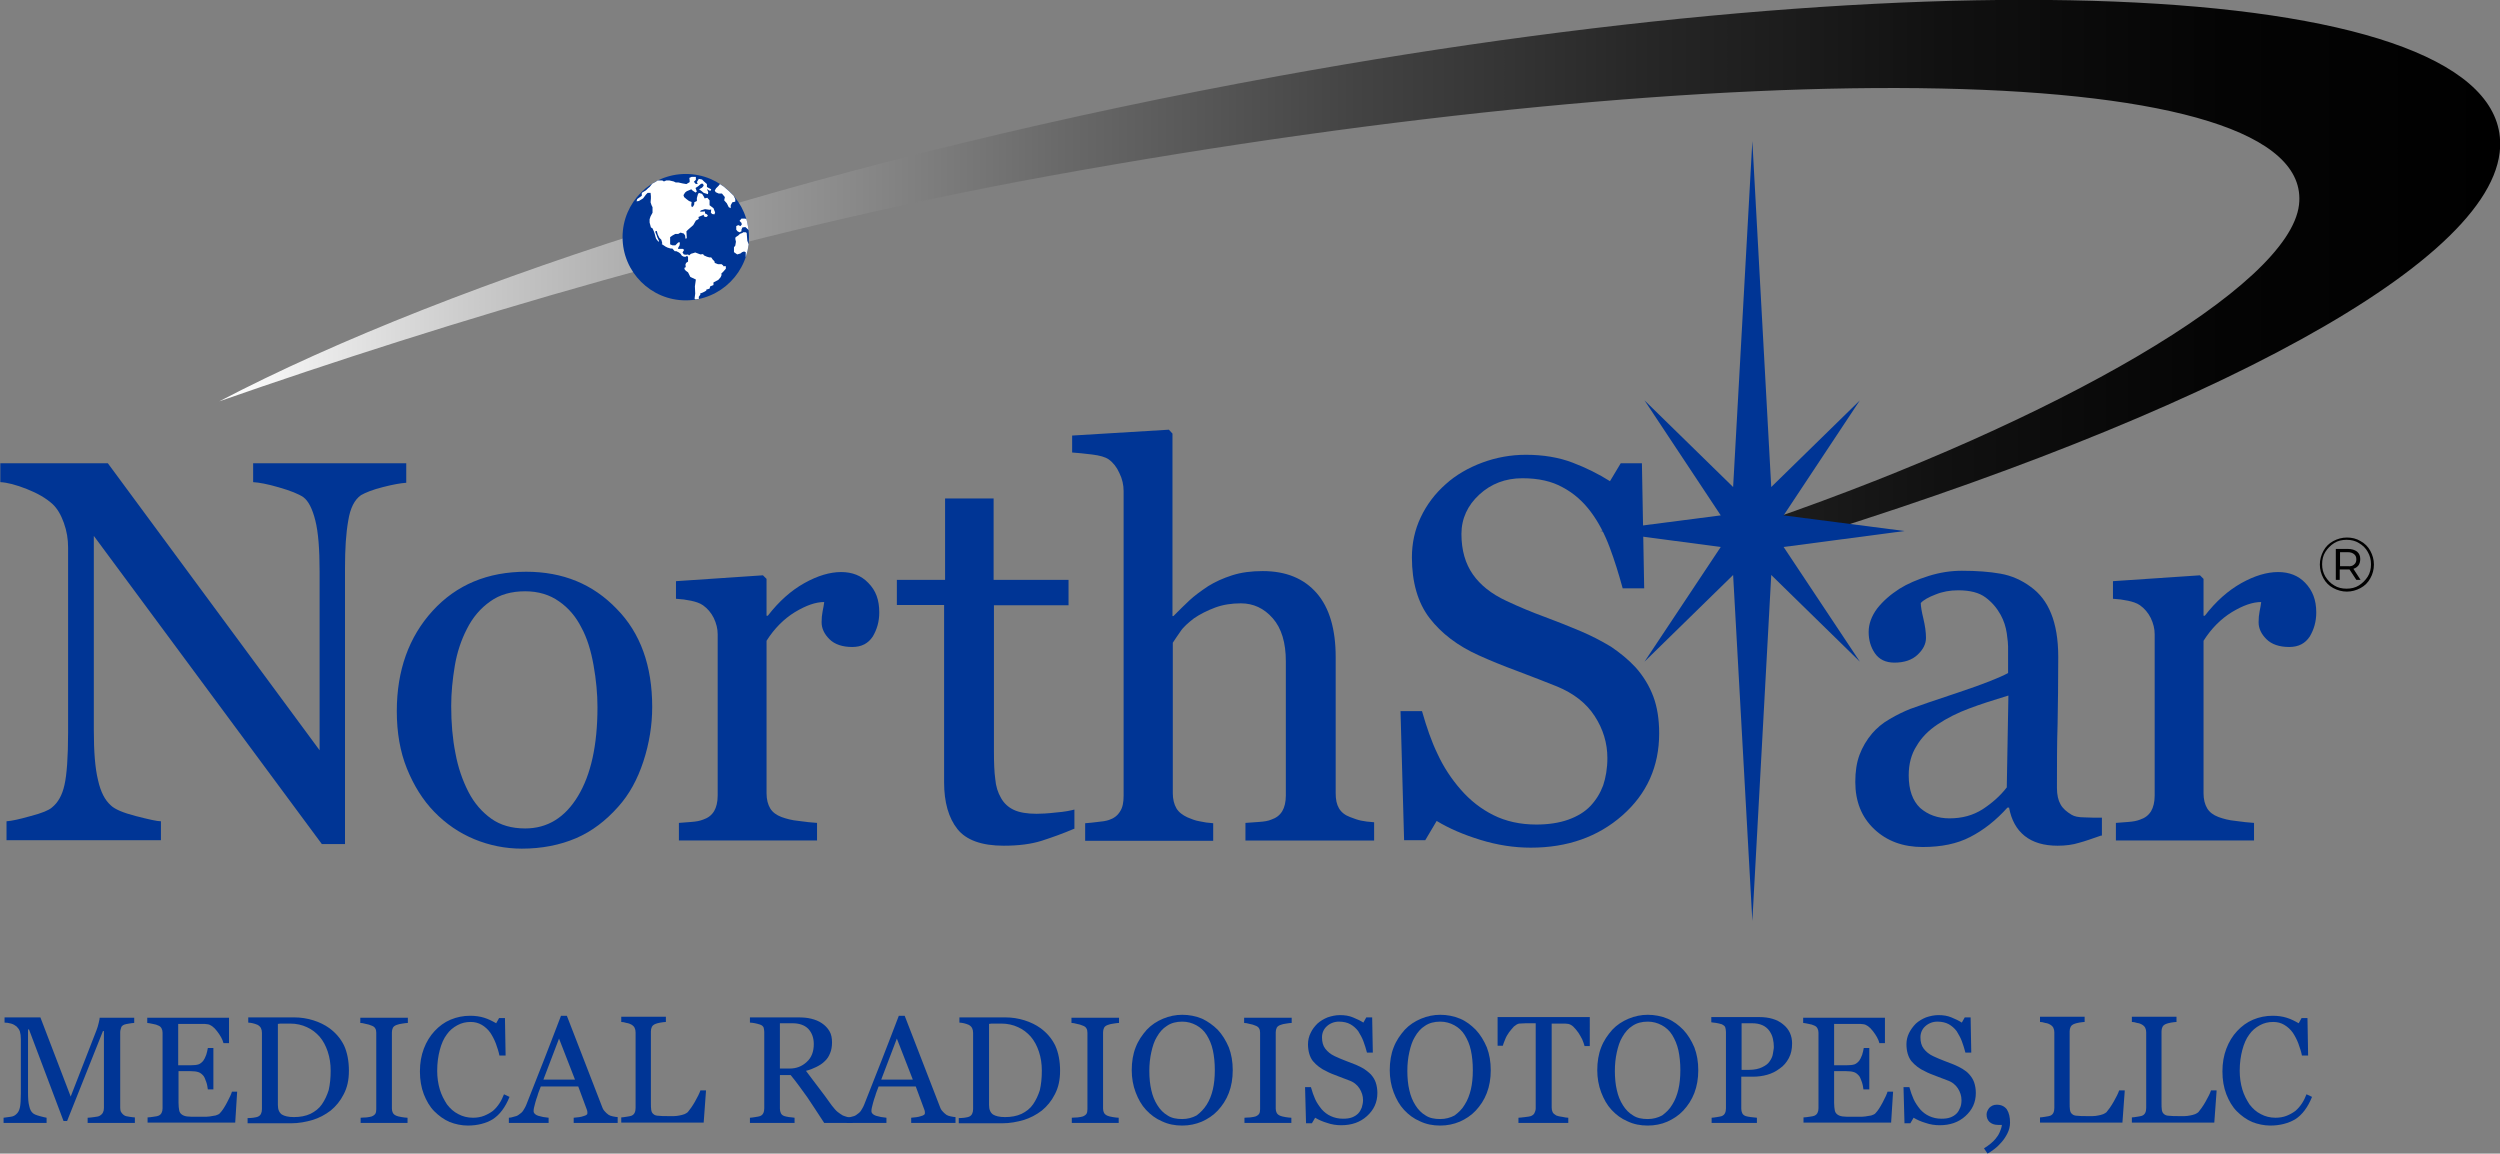 <svg enable-background="new 0 0 767.4 354.1" viewBox="0 0 767.4 354.1" xmlns="http://www.w3.org/2000/svg" xmlns:xlink="http://www.w3.org/1999/xlink"><rect x="0" y="0" width="767.4" height="354.1" fill="#808080" stroke="none"/><linearGradient id="a" gradientUnits="userSpaceOnUse" x1="67.266" x2="767.433" y1="85.373" y2="85.373"><stop offset="0" stop-color="#fff"/><stop offset=".108" stop-color="#ccc"/><stop offset=".238" stop-color="#979797"/><stop offset=".369" stop-color="#696969"/><stop offset=".499" stop-color="#434343"/><stop offset=".628" stop-color="#262626"/><stop offset=".755" stop-color="#111"/><stop offset=".88" stop-color="#040404"/><stop offset="1"/></linearGradient><path d="m209.9 74.2 1.2-.3.8.2.9.6-.6.1-.5-.3-.6-.3-.9.3z" fill="#fff"/><path d="m212.4 75.3.3-.3h1l.4.2.7.1.2.1-.2.2h-.7l-.6-.2h-.6z" fill="#fff"/><path d="m535.9 170.7c130.4-38.5 227.1-86.9 231.4-123.9 6-51.7-161.7-62.2-374.6-23.5-133.7 24.3-253.3 62.2-325.4 99.9 68.1-23.8 161.2-52.2 254.8-69.2 213-38.7 388.9-35.8 383.6 8.9-3 25.2-74.6 66.2-162.6 96.7" fill="url(#a)"/><g fill="#003595"><path d="m547.5 167.9 37.1-4.9-37.1-4.8 23.4-35.3-27.2 26.6-5.8-106.2-5.9 106.2-27.2-26.6 23.4 35.3-37.1 4.8 37.1 4.9-23.4 35.2 27.2-26.6 5.9 106.2 5.8-106.2 27.2 26.6z"/><path d="m124.6 148.2c-1.5.1-3.9.5-7 1.3-3.2.8-5.4 1.7-6.8 2.5-2 1.4-3.3 4-3.9 7.8-.7 3.9-1 8.7-1 14.7v84.6h-7.1l-70-94.6v59.6c0 6.7.4 11.8 1.3 15.4.8 3.6 2.1 6.1 3.9 7.7 1.2 1.2 3.8 2.3 7.7 3.3s6.5 1.6 7.7 1.6v5.8h-47.4v-5.8c1.5-.1 3.9-.6 7.4-1.6 3.5-.9 5.6-1.8 6.5-2.6 1.9-1.5 3.2-3.8 3.9-7 .7-3.1 1.1-8.5 1.1-16v-56.9c0-2.5-.4-5-1.3-7.5s-2-4.4-3.5-5.8c-2-1.8-4.6-3.3-7.9-4.6s-6-2-8.1-2.1v-5.8h33l65 88.1v-55c0-6.7-.4-11.9-1.3-15.5s-2.1-6-3.7-7.2c-1.5-1-4-2-7.5-3-3.4-1-6.1-1.5-7.9-1.6v-5.8h47v6z"/><path d="m200.2 217c0 5.6-.9 11.2-2.7 16.7s-4.3 10.1-7.7 13.9c-3.8 4.3-8.1 7.6-13 9.7s-10.5 3.2-16.6 3.2c-5.1 0-10-1-14.6-2.9s-8.7-4.7-12.3-8.4c-3.5-3.6-6.3-8.1-8.4-13.3s-3.1-11.1-3.1-17.6c0-12.5 3.7-22.8 11-30.8s16.9-12 28.7-12c11.3 0 20.5 3.8 27.8 11.4 7.3 7.4 10.9 17.5 10.9 30.1zm-16.8.1c0-4.1-.4-8.4-1.2-12.9s-2-8.4-3.7-11.5c-1.7-3.4-4-6.1-6.9-8.1-2.8-2-6.3-3.1-10.4-3.1-4.2 0-7.8 1-10.7 3.1-3 2.1-5.4 4.9-7.2 8.5-1.7 3.3-3 7.1-3.7 11.3s-1.1 8.3-1.1 12.3c0 5.2.4 10 1.3 14.5.8 4.4 2.2 8.4 4 11.9s4.2 6.2 7 8.2 6.3 3 10.4 3c6.8 0 12.2-3.3 16.2-9.9s6-15.7 6-27.3z"/><path d="m269.9 188c0 2.8-.7 5.2-2 7.4-1.4 2.1-3.4 3.2-6.3 3.2-3 0-5.4-.8-7-2.4s-2.4-3.3-2.4-5.2c0-1.2.1-2.3.3-3.3s.4-2 .5-2.9c-2.6 0-5.5 1-9 3.1-3.4 2.1-6.3 5-8.7 8.8v46.8c0 1.9.4 3.4 1.1 4.6s1.9 2.1 3.5 2.7c1.4.5 3.1 1 5.3 1.2 2.1.3 4 .5 5.6.6v5.4h-42.4v-5.4c1.2-.1 2.5-.2 3.9-.3 1.3-.1 2.5-.3 3.5-.7 1.5-.5 2.6-1.3 3.4-2.6.7-1.2 1.1-2.8 1.1-4.8v-49.5c0-1.7-.4-3.3-1.2-5-.8-1.6-1.9-2.9-3.3-3.9-1-.7-2.3-1.1-3.7-1.4s-2.9-.5-4.6-.6v-5.4l26.7-1.8 1.1 1.1v11.3h.4c3.4-4.4 7.1-7.7 11.2-10s7.9-3.4 11.3-3.4 6.2 1.1 8.3 3.3c2.4 2.4 3.4 5.3 3.4 9.1z"/><path d="m329.7 254.4c-3.5 1.5-6.9 2.7-10 3.7-3.2 1-7 1.5-11.6 1.5-6.7 0-11.5-1.7-14.2-5.1s-4.1-8.2-4.1-14.4v-54.4h-14.5v-7.7h14.8v-25h14.9v25h23v7.8h-22.9v44.9c0 3.4.1 6.2.4 8.4.2 2.3.8 4.2 1.8 5.9.9 1.6 2.2 2.8 3.9 3.6s4.1 1.2 7 1.2c1.4 0 3.4-.1 6-.4 2.6-.2 4.5-.6 5.6-.9v5.9z"/><path d="m421.8 258h-39.5v-5.4c1.2-.1 2.6-.2 4.2-.3 1.5-.1 2.8-.3 3.7-.7 1.5-.5 2.6-1.3 3.4-2.6.7-1.2 1.1-2.8 1.1-4.8v-41.2c0-5.7-1.3-10.1-4-13.2s-6-4.6-9.8-4.6c-2.8 0-5.5.4-7.9 1.3s-4.6 2-6.5 3.3c-1.8 1.4-3.3 2.7-4.2 4.1-1 1.4-1.7 2.5-2.3 3.4v46.2c0 1.8.4 3.4 1.1 4.6s1.9 2.1 3.4 2.8c1.2.5 2.4 1 3.7 1.2 1.3.3 2.7.5 4.2.6v5.4h-39.3v-5.4c1.2-.1 2.5-.2 3.9-.4 1.3-.1 2.5-.3 3.4-.6 1.5-.5 2.6-1.3 3.4-2.6.8-1.2 1.1-2.8 1.1-4.8v-93.6c0-1.8-.4-3.7-1.3-5.5-.8-1.8-1.9-3.2-3.3-4.2-1-.7-2.7-1.2-5.2-1.5s-4.5-.5-6-.6v-5.2l29.7-1.8 1.1 1.2v56h.3c1.8-1.8 3.4-3.4 4.9-4.8s3.4-2.8 5.8-4.4c2.1-1.3 4.5-2.4 7.3-3.3s5.9-1.3 9.4-1.3c7.2 0 12.7 2.3 16.6 6.8s5.8 11.1 5.8 19.6v41.8c0 1.9.3 3.4 1 4.6s1.8 2.1 3.4 2.7c1.3.5 2.4.9 3.4 1.1s2.3.4 4 .5z"/><path d="m502.1 204.9c2.4 2.7 4.2 5.7 5.4 8.9s1.8 7 1.8 11.3c0 10.2-3.8 18.6-11.3 25.2s-16.9 9.9-28.1 9.9c-5.2 0-10.3-.8-15.5-2.4s-9.6-3.5-13.4-5.8l-3.5 5.9h-6.5l-1.1-39.6h6.6c1.4 4.9 2.9 9.3 4.8 13.2 1.8 3.9 4.2 7.6 7.2 11 2.8 3.2 6.1 5.8 9.9 7.7s8.2 2.9 13.2 2.9c3.7 0 7-.5 9.8-1.5s5.1-2.4 6.8-4.2 3-3.9 3.9-6.3c.8-2.4 1.3-5.2 1.3-8.4 0-4.6-1.3-8.9-3.9-12.9s-6.5-7-11.6-9.1c-3.5-1.4-7.6-3-12.1-4.7-4.6-1.7-8.5-3.3-11.8-4.8-6.5-2.9-11.6-6.8-15.2-11.5s-5.4-11-5.4-18.6c0-4.4.9-8.5 2.7-12.3s4.3-7.2 7.7-10.2c3.1-2.8 6.9-5 11.2-6.6s8.8-2.4 13.4-2.4c5.3 0 10.1.8 14.3 2.4s8 3.5 11.5 5.7l3.3-5.5h6.5l.7 38.4h-6.6c-1.2-4.4-2.5-8.6-4-12.6s-3.4-7.7-5.8-10.9c-2.3-3.1-5.2-5.7-8.6-7.5-3.4-1.9-7.5-2.8-12.4-2.8-5.2 0-9.6 1.7-13.2 5s-5.5 7.4-5.5 12.1c0 5 1.2 9.1 3.5 12.4s5.7 6 10.2 8.1c4 1.9 7.9 3.5 11.7 4.9s7.5 2.9 11.1 4.4c3.3 1.4 6.4 3 9.4 4.8 2.8 1.9 5.4 4 7.6 6.4z"/><path d="m644.9 256.5c-2.6.9-4.8 1.7-6.7 2.2-1.9.6-4.1.9-6.6.9-4.2 0-7.6-1-10.1-3s-4.1-4.9-4.8-8.7h-.5c-3.5 3.9-7.3 6.9-11.4 9-4 2.1-8.9 3.1-14.6 3.1-6 0-11-1.8-14.9-5.5s-5.8-8.5-5.8-14.5c0-3.1.4-5.9 1.3-8.3s2.2-4.6 3.9-6.6c1.4-1.6 3.1-3.1 5.4-4.4 2.2-1.3 4.3-2.3 6.3-3.1 2.4-.9 7.4-2.6 14.9-5.1s12.5-4.5 15.1-5.9v-8.1c0-.7-.1-2.1-.4-4.1s-.9-3.9-1.9-5.7c-1.1-2-2.6-3.8-4.6-5.3s-4.8-2.2-8.4-2.2c-2.5 0-4.8.4-7 1.3-2.1.8-3.7 1.7-4.5 2.6 0 1.1.3 2.7.8 4.8s.8 4.1.8 5.9c0 1.9-.9 3.6-2.6 5.2s-4.1 2.4-7.1 2.4c-2.7 0-4.7-1-6-2.9s-1.9-4.1-1.9-6.5c0-2.5.9-4.9 2.6-7.2 1.8-2.3 4.1-4.3 6.9-6.1 2.4-1.5 5.4-2.8 8.9-3.9s6.9-1.6 10.2-1.6c4.6 0 8.5.3 11.9.9s6.5 2 9.2 4c2.8 2 4.9 4.7 6.3 8.2 1.4 3.4 2.2 7.9 2.2 13.3 0 7.8-.1 14.6-.2 20.6-.2 6-.2 12.6-.2 19.7 0 2.1.4 3.8 1.1 5 .7 1.3 1.9 2.3 3.4 3.2.8.5 2.1.8 3.9.8 1.8.1 3.6.1 5.4.1v5.5zm-28.4-43c-4.6 1.4-8.7 2.7-12.1 4-3.5 1.3-6.7 2.9-9.7 4.9-2.7 1.8-4.9 4-6.4 6.6-1.6 2.5-2.4 5.5-2.4 9 0 4.5 1.2 7.8 3.5 10 2.4 2.1 5.4 3.2 9 3.2 3.9 0 7.2-.9 10.2-2.8 2.9-1.9 5.4-4.1 7.4-6.7z"/><path d="m711 188c0 2.8-.7 5.2-2 7.4-1.4 2.1-3.4 3.2-6.3 3.2-3 0-5.4-.8-7-2.4s-2.4-3.3-2.4-5.2c0-1.2.1-2.3.3-3.3s.4-2 .5-2.9c-2.6 0-5.5 1-9 3.1-3.4 2.1-6.3 5-8.7 8.8v46.8c0 1.9.4 3.4 1.1 4.6s1.9 2.1 3.5 2.7c1.4.5 3.1 1 5.3 1.2 2.1.3 4 .5 5.6.6v5.4h-42.4v-5.4c1.2-.1 2.5-.2 3.9-.3 1.3-.1 2.5-.3 3.5-.7 1.5-.5 2.6-1.3 3.4-2.6.7-1.2 1.1-2.8 1.1-4.8v-49.5c0-1.7-.4-3.3-1.2-5-.8-1.6-1.9-2.9-3.3-3.9-1-.7-2.3-1.1-3.7-1.4s-2.9-.5-4.6-.6v-5.4l26.7-1.8 1.1 1.1v11.3h.4c3.4-4.4 7.1-7.7 11.2-10s7.9-3.4 11.3-3.4 6.2 1.1 8.3 3.3c2.3 2.4 3.4 5.3 3.4 9.1z"/><path d="m41.2 344.7h-14.3v-1.6c.5 0 1.2-.1 2-.2s1.4-.2 1.7-.4c.5-.3.8-.6 1-1s.3-.8.3-1.4v-23.6h-.3l-11 27.6h-1.1l-10.6-28.1h-.3v19.3c0 1.9.1 3.3.4 4.3.2 1 .6 1.7 1.1 2.1.3.3 1 .6 2.1.9 1 .3 1.7.4 2.1.5v1.6h-13.2v-1.6c.7-.1 1.4-.2 2.2-.3s1.3-.4 1.7-.8c.5-.4.9-1.1 1.1-2s.3-2.4.3-4.4v-16.6c0-1-.1-1.7-.3-2.4-.2-.6-.6-1.1-1-1.5-.5-.4-1-.7-1.7-.9s-1.4-.3-2-.3v-1.6h11l9.3 24.3 7.9-20.3c.3-.7.5-1.5.7-2.3s.3-1.4.3-1.6h10.6v1.6c-.4 0-1 .1-1.6.2-.7.1-1.1.2-1.4.3-.5.2-.9.5-1 .9s-.3.9-.3 1.4v23.3c0 .5.1 1 .3 1.3s.5.7 1 1c.3.2.8.3 1.5.4s1.3.2 1.7.2v1.7z"/><path d="m72.8 335.1-.6 9.5h-26.9v-1.6c.5 0 1.1-.1 1.8-.2.8-.1 1.3-.2 1.5-.3.5-.2.8-.5 1-.9s.3-.8.3-1.4v-23.2c0-.5-.1-.9-.3-1.3s-.5-.7-1-.9c-.4-.2-1-.4-1.7-.5-.7-.2-1.2-.2-1.7-.3v-1.6h25.1v7.8h-1.7c-.3-1.2-1-2.4-2-3.7s-2-2-2.9-2.1c-.5-.1-1-.1-1.7-.1s-1.4 0-2.2 0h-5.1v12.7h3.7c1.2 0 2-.1 2.6-.3.5-.2 1-.6 1.4-1.1.3-.4.6-1 .9-1.8.2-.7.4-1.4.5-2.1h1.7v12.7h-1.7c-.1-.7-.2-1.5-.5-2.3s-.5-1.4-.8-1.8c-.5-.6-1-1-1.6-1.2s-1.4-.3-2.4-.3h-3.7v9.7c0 1 .1 1.7.2 2.3s.4 1 .8 1.3.9.5 1.6.6 1.7.1 2.9.1h2c.8 0 1.5 0 2.1-.1l1.8-.3c.6-.2 1.1-.4 1.3-.7.7-.7 1.4-1.8 2.2-3.3s1.3-2.6 1.5-3.3z"/><path d="m107.1 328.7c0 2.8-.5 5.1-1.6 7.2-1 2-2.4 3.7-4 5-1.7 1.3-3.6 2.3-5.6 2.9-2.1.6-4.2 1-6.5 1h-13.4v-1.6c.4 0 1 0 1.7-.1s1.2-.2 1.4-.3c.5-.2.8-.5 1-.9s.3-.9.3-1.4v-23.5c0-.5-.1-1-.3-1.4s-.5-.7-1-1c-.5-.2-1-.4-1.5-.5s-1-.2-1.4-.2v-1.6h14.2c1.9 0 3.9.3 5.8.9s3.5 1.4 4.9 2.4c1.9 1.4 3.4 3.1 4.5 5.3 1 2.2 1.5 4.8 1.5 7.8zm-5.6 0c0-2.2-.3-4.1-.9-5.9s-1.4-3.3-2.5-4.6c-1.1-1.2-2.3-2.2-3.9-2.9-1.5-.7-3.2-1.1-5.1-1.1-.6 0-1.3 0-2.1 0s-1.4 0-1.7.1v24.9c0 1.4.4 2.3 1.2 2.9.8.5 2 .8 3.7.8 1.9 0 3.6-.3 5.1-1 1.4-.7 2.6-1.6 3.5-2.9s1.6-2.8 2.1-4.4c.4-1.8.6-3.7.6-5.9z"/><path d="m125.3 344.7h-14.6v-1.6c.4 0 1-.1 1.8-.1.8-.1 1.3-.2 1.6-.3.5-.2.9-.5 1.1-.8s.3-.8.3-1.4v-23.5c0-.5-.1-1-.3-1.3-.2-.4-.6-.7-1.2-.9-.5-.2-1-.4-1.7-.5-.7-.2-1.3-.3-1.7-.3v-1.6h14.6v1.6c-.5 0-1 .1-1.7.2s-1.2.2-1.7.4c-.6.2-1 .5-1.2.9s-.3.9-.3 1.4v23.4c0 .5.1.9.3 1.3s.6.7 1.1.9c.3.1.8.3 1.6.4.7.1 1.3.2 1.8.2v1.6z"/><path d="m143.6 345.5c-1.9 0-3.8-.4-5.6-1.1-1.8-.8-3.3-1.9-4.7-3.3s-2.4-3.2-3.2-5.2c-.8-2.1-1.2-4.4-1.2-7s.4-4.9 1.2-7 1.9-3.9 3.3-5.4 3-2.7 4.9-3.5 3.9-1.2 6-1.2c1.6 0 3 .2 4.3.6s2.5 1 3.7 1.7l.9-1.6h1.8l.2 11.5h-1.9c-.2-1.1-.6-2.3-1.1-3.7-.5-1.3-1.1-2.4-1.7-3.3-.7-1-1.6-1.8-2.6-2.4s-2.2-.9-3.4-.9c-1.5 0-2.8.3-4.1 1s-2.4 1.6-3.3 2.9c-.9 1.2-1.6 2.8-2.1 4.7s-.8 4-.8 6.4c0 2.1.3 4 .8 5.7s1.3 3.2 2.2 4.6c1 1.3 2.1 2.3 3.5 3 1.3.7 2.8 1.1 4.5 1.1 1.2 0 2.4-.2 3.4-.6s1.9-.9 2.7-1.5c.8-.7 1.4-1.4 2-2.3s1-1.8 1.4-2.8l1.7.8c-1.3 3.2-3 5.5-5.2 6.9-2 1.2-4.6 1.9-7.6 1.9z"/><path d="m189.6 344.7h-13.5v-1.6c1.2-.1 2.2-.2 3-.5.8-.2 1.2-.5 1.2-.8 0-.1 0-.3 0-.5s-.1-.4-.1-.5l-2.7-7.3h-11.5c-.4 1.1-.8 2-1 2.8-.3.8-.5 1.5-.7 2.2s-.3 1.2-.4 1.6-.1.7-.1 1c0 .6.5 1.1 1.4 1.4 1 .3 2 .5 3.2.6v1.6h-12.2v-1.6c.4 0 .9-.1 1.5-.3.6-.1 1.1-.3 1.5-.6.6-.4 1.1-.8 1.4-1.3s.7-1.1 1-1.9c1.6-4.1 3.4-8.6 5.4-13.7s3.7-9.6 5.2-13.5h1.8l10.8 27.9c.2.6.5 1.1.8 1.4.3.4.7.7 1.2 1.1.3.2.8.4 1.4.5s1 .2 1.4.2zm-13.1-13.3-4.9-12.6-4.8 12.6z"/><path d="m216.7 335-.7 9.6h-25.3v-1.6c.4 0 .9-.1 1.6-.2s1.2-.2 1.5-.3c.5-.2.8-.5 1-.9s.3-.9.3-1.5v-23.2c0-.5-.1-1-.3-1.4s-.5-.7-1-1c-.4-.2-.8-.4-1.5-.5-.6-.2-1.2-.3-1.6-.3v-1.6h13.7v1.6c-.4 0-1 .1-1.7.2s-1.2.3-1.5.4c-.5.2-.9.5-1.1.9s-.3.9-.3 1.4v21.8c0 1 0 1.8.1 2.3.1.6.3 1 .7 1.3.3.3.9.5 1.6.5.7.1 1.7.1 2.9.1h1.8c.6 0 1.2-.1 1.7-.2s1-.2 1.5-.4c.4-.2.8-.4 1-.6.6-.7 1.4-1.8 2.2-3.2s1.4-2.6 1.7-3.5h1.7z"/><path d="m261.8 344.7h-8.8c-1.9-3-3.7-5.6-5.2-7.9-1.6-2.2-3.2-4.5-5.1-6.8h-3.3v10.3c0 .5.1 1 .3 1.4s.5.7 1.1.9c.3.1.8.2 1.4.3.7.1 1.3.1 1.7.2v1.6h-13.7v-1.6c.4 0 .9-.1 1.6-.2s1.2-.2 1.5-.3c.5-.2.8-.5 1-.9s.3-.9.3-1.5v-23.4c0-.5-.1-1-.2-1.4-.2-.4-.5-.7-1.1-.9-.4-.1-.9-.3-1.5-.4s-1.1-.2-1.6-.2v-1.6h14.9c1.4 0 2.7.1 3.9.4s2.3.7 3.3 1.4c.9.6 1.7 1.4 2.3 2.4s.8 2.2.8 3.5c0 1.2-.2 2.4-.6 3.3-.4 1-.9 1.8-1.7 2.5-.7.7-1.5 1.2-2.5 1.7s-2 .9-3.2 1.2c1.6 2.1 2.9 3.9 4 5.3s2.4 3.2 3.9 5.3c.7.9 1.3 1.6 1.8 2s1.1.8 1.6 1.1c.4.2.9.3 1.5.5.6.1 1.1.2 1.5.2v1.6zm-12-24.2c0-2-.6-3.5-1.7-4.7-1.1-1.1-2.7-1.7-4.8-1.7h-3.9v13.9h3c2.1 0 3.8-.7 5.2-2 1.5-1.3 2.2-3.2 2.2-5.5z"/><path d="m293.2 344.7h-13.5v-1.6c1.2-.1 2.2-.2 3-.5.8-.2 1.2-.5 1.2-.8 0-.1 0-.3 0-.5s-.1-.4-.1-.5l-2.7-7.3h-11.4c-.4 1.1-.8 2-1 2.8-.3.8-.5 1.5-.7 2.2s-.3 1.2-.4 1.6-.1.7-.1 1c0 .6.5 1.1 1.4 1.4 1 .3 2 .5 3.2.6v1.6h-12.2v-1.6c.4 0 .9-.1 1.5-.3.6-.1 1.1-.3 1.5-.6.6-.4 1.1-.8 1.4-1.3s.7-1.1 1-1.9c1.6-4.1 3.4-8.6 5.4-13.7s3.7-9.6 5.2-13.5h1.8l10.8 27.9c.2.6.5 1.1.8 1.4.3.4.7.7 1.2 1.1.3.2.8.4 1.4.5s1 .2 1.4.2v1.8zm-13-13.3-4.9-12.6-4.8 12.6z"/><path d="m325.4 328.7c0 2.8-.5 5.1-1.6 7.2-1 2-2.4 3.7-4 5-1.7 1.3-3.6 2.3-5.6 2.9-2.1.6-4.2 1-6.5 1h-13.4v-1.6c.4 0 1 0 1.7-.1s1.2-.2 1.4-.3c.5-.2.8-.5 1-.9s.3-.9.3-1.4v-23.5c0-.5-.1-1-.3-1.4s-.5-.7-1-1c-.5-.2-1-.4-1.5-.5s-1-.2-1.4-.2v-1.6h14.2c1.9 0 3.9.3 5.8.9s3.5 1.4 4.9 2.4c1.9 1.4 3.4 3.1 4.5 5.3 1 2.2 1.5 4.8 1.5 7.8zm-5.6 0c0-2.2-.3-4.1-.9-5.9s-1.4-3.3-2.5-4.6c-1.1-1.2-2.3-2.2-3.9-2.9-1.5-.7-3.2-1.1-5.1-1.1-.6 0-1.3 0-2.1 0s-1.4 0-1.7.1v24.9c0 1.4.4 2.3 1.2 2.9.8.5 2 .8 3.7.8 1.9 0 3.6-.3 5.1-1 1.4-.7 2.6-1.6 3.5-2.9s1.6-2.8 2.1-4.4c.4-1.8.6-3.7.6-5.9z"/><path d="m343.5 344.7h-14.5v-1.6c.4 0 1-.1 1.8-.1.8-.1 1.3-.2 1.6-.3.5-.2.9-.5 1.1-.8s.3-.8.3-1.4v-23.5c0-.5-.1-1-.3-1.3-.2-.4-.6-.7-1.2-.9-.5-.2-1-.4-1.7-.5-.7-.2-1.3-.3-1.7-.3v-1.6h14.6v1.6c-.5 0-1 .1-1.7.2s-1.2.2-1.7.4c-.6.2-1 .5-1.2.9s-.3.9-.3 1.4v23.4c0 .5.1.9.3 1.3s.6.7 1.1.9c.3.1.8.3 1.6.4.7.1 1.3.2 1.8.2v1.6z"/><path d="m373.8 316.1c1.4 1.5 2.5 3.3 3.4 5.4.8 2.1 1.2 4.4 1.2 7s-.4 4.9-1.2 7-2 3.9-3.4 5.4-3.1 2.6-4.9 3.4c-1.9.8-3.9 1.2-6 1.2-2.3 0-4.3-.4-6.2-1.3-1.9-.8-3.5-2-4.9-3.5s-2.4-3.3-3.2-5.4-1.2-4.4-1.2-6.8c0-2.6.4-5 1.2-7 .8-2.1 2-3.8 3.4-5.4 1.4-1.5 3.1-2.6 5-3.4s3.9-1.2 5.9-1.2c2.1 0 4.2.4 6.1 1.2 1.7.8 3.4 2 4.8 3.4zm-3.4 23c.9-1.4 1.5-3 1.9-4.7s.6-3.7.6-5.9-.2-4.3-.6-6.1c-.4-1.9-1.1-3.4-1.9-4.7s-1.9-2.3-3.2-3-2.7-1.1-4.3-1.1c-1.8 0-3.4.4-4.7 1.3-1.3.8-2.3 2-3.1 3.4-.8 1.3-1.3 2.9-1.7 4.7s-.6 3.7-.6 5.7c0 2.2.2 4.2.6 5.9.4 1.8 1 3.3 1.9 4.7.8 1.3 1.9 2.4 3.1 3.1 1.2.8 2.7 1.1 4.5 1.1 1.6 0 3.1-.4 4.4-1.1 1.2-.9 2.2-1.9 3.1-3.3z"/><path d="m396.5 344.7h-14.5v-1.6c.4 0 1-.1 1.8-.1.8-.1 1.3-.2 1.6-.3.5-.2.9-.5 1.1-.8s.3-.8.3-1.4v-23.5c0-.5-.1-1-.3-1.3-.2-.4-.6-.7-1.2-.9-.5-.2-1-.4-1.7-.5-.7-.2-1.3-.3-1.7-.3v-1.6h14.6v1.6c-.5 0-1 .1-1.7.2s-1.2.2-1.7.4c-.6.2-1 .5-1.2.9s-.3.9-.3 1.4v23.4c0 .5.1.9.3 1.3s.6.7 1.1.9c.3.1.8.3 1.6.4.7.1 1.3.2 1.8.2v1.6z"/><path d="m420.8 329.8c.7.8 1.2 1.6 1.5 2.5s.5 2 .5 3.2c0 2.9-1.1 5.2-3.2 7.1s-4.7 2.8-7.9 2.8c-1.4 0-2.9-.2-4.3-.7-1.4-.4-2.7-1-3.7-1.6l-1 1.7h-1.8l-.3-11.1h1.8c.4 1.4.8 2.6 1.3 3.7s1.2 2.1 2 3.1c.8.9 1.7 1.6 2.8 2.1s2.3.8 3.7.8c1.1 0 2-.1 2.8-.4s1.4-.7 1.9-1.2.8-1.1 1.1-1.8c.2-.7.4-1.5.4-2.3 0-1.3-.4-2.5-1.1-3.6s-1.8-2-3.3-2.5c-1-.4-2.1-.8-3.4-1.3s-2.4-.9-3.3-1.4c-1.8-.8-3.2-1.9-4.3-3.2-1-1.3-1.5-3.1-1.5-5.2 0-1.2.3-2.4.8-3.4.5-1.1 1.2-2 2.1-2.9.9-.8 1.9-1.4 3.1-1.9 1.2-.4 2.5-.7 3.8-.7 1.5 0 2.8.2 4 .7s2.3 1 3.2 1.6l.9-1.6h1.8l.2 10.8h-1.8c-.3-1.2-.7-2.4-1.1-3.5s-1-2.1-1.6-3.1c-.7-.9-1.5-1.6-2.4-2.1s-2.1-.8-3.5-.8-2.7.5-3.7 1.4-1.5 2.1-1.5 3.4c0 1.4.3 2.6 1 3.5s1.6 1.7 2.9 2.3c1.1.5 2.2 1 3.3 1.4s2.1.8 3.1 1.2c.9.4 1.8.8 2.6 1.3.7.5 1.4 1 2.1 1.7z"/><path d="m453 316.1c1.4 1.5 2.5 3.3 3.4 5.4.8 2.1 1.2 4.4 1.2 7s-.4 4.9-1.2 7-2 3.9-3.4 5.4-3.1 2.6-4.9 3.4c-1.9.8-3.9 1.2-6 1.2-2.3 0-4.3-.4-6.2-1.3-1.9-.8-3.5-2-4.9-3.5s-2.4-3.3-3.2-5.4-1.2-4.4-1.2-6.8c0-2.6.4-5 1.2-7 .8-2.1 2-3.8 3.4-5.4 1.4-1.5 3.1-2.6 5-3.4s3.9-1.2 5.9-1.2c2.1 0 4.2.4 6.1 1.2s3.4 2 4.8 3.4zm-3.4 23c.9-1.4 1.5-3 1.9-4.7s.6-3.7.6-5.9-.2-4.3-.6-6.1c-.4-1.9-1.1-3.4-1.9-4.7s-1.9-2.3-3.2-3-2.7-1.1-4.3-1.1c-1.8 0-3.4.4-4.7 1.3-1.3.8-2.3 2-3.1 3.4-.8 1.3-1.3 2.9-1.7 4.7s-.6 3.7-.6 5.7c0 2.2.2 4.2.6 5.9.4 1.8 1 3.3 1.9 4.7.8 1.3 1.9 2.4 3.1 3.1 1.2.8 2.7 1.1 4.5 1.1 1.6 0 3.1-.4 4.4-1.1 1.2-.9 2.3-1.9 3.1-3.3z"/><path d="m488 321.1h-1.6c-.1-.5-.4-1.2-.7-2-.4-.8-.8-1.5-1.2-2.1-.5-.7-1-1.3-1.5-1.8s-1.1-.8-1.6-.9-1.1-.1-1.8-.1-1.4 0-2 0h-1.3v25.8c0 .5.1 1 .3 1.4s.6.7 1.1 1c.3.1.8.3 1.7.4.9.2 1.6.3 2 .3v1.6h-15.3v-1.6c.4 0 1.1-.1 2-.2s1.5-.2 1.8-.3c.5-.2.9-.5 1.1-.9s.4-.9.4-1.5v-26.1h-1.3c-.5 0-1.1 0-1.8 0s-1.4.1-2 .1c-.5.1-1 .4-1.6.9-.5.5-1 1.2-1.5 1.8-.5.7-.9 1.4-1.2 2.2s-.6 1.4-.7 1.9h-1.6v-8.8h28.3z"/><path d="m516.7 316.1c1.4 1.5 2.5 3.3 3.4 5.4.8 2.1 1.2 4.4 1.2 7s-.4 4.9-1.2 7-2 3.9-3.4 5.4-3.1 2.6-4.9 3.4-3.9 1.2-6 1.2c-2.3 0-4.3-.4-6.2-1.3-1.9-.8-3.5-2-4.9-3.5s-2.4-3.3-3.2-5.4-1.2-4.4-1.2-6.8c0-2.6.4-5 1.2-7 .8-2.1 2-3.8 3.4-5.4 1.4-1.5 3.1-2.6 5-3.4s3.9-1.2 5.9-1.2c2.1 0 4.2.4 6.1 1.2s3.4 2 4.8 3.4zm-3.4 23c.9-1.4 1.5-3 1.9-4.7s.6-3.7.6-5.9-.2-4.3-.6-6.1-1.1-3.4-1.9-4.7-1.9-2.3-3.2-3-2.7-1.1-4.3-1.1c-1.8 0-3.4.4-4.7 1.3-1.3.8-2.3 2-3.1 3.4-.8 1.3-1.3 2.9-1.7 4.7s-.6 3.7-.6 5.7c0 2.2.2 4.2.6 5.9.4 1.8 1 3.3 1.9 4.7.8 1.3 1.9 2.4 3.1 3.1 1.2.8 2.7 1.1 4.5 1.1 1.6 0 3.1-.4 4.4-1.1 1.2-.9 2.3-1.9 3.1-3.3z"/><path d="m550.1 320.3c0 1.7-.3 3.2-1 4.5s-1.6 2.4-2.8 3.2c-1.2.9-2.4 1.5-3.8 1.9s-2.9.6-4.4.6h-3.6v9.8c0 .5.1 1 .3 1.4s.5.7 1.1.9c.3.1.8.2 1.5.3s1.3.1 1.9.2v1.6h-13.9v-1.6c.4 0 .9-.1 1.6-.2s1.2-.2 1.5-.3c.5-.2.8-.5 1-.9s.3-.9.3-1.5v-23.4c0-.5-.1-1-.2-1.4s-.5-.7-1.1-1c-.6-.2-1.2-.3-1.7-.4-.6-.1-1.1-.1-1.5-.2v-1.6h14.7c3 0 5.5.7 7.3 2.2 1.9 1.5 2.8 3.5 2.8 5.9zm-6.9 5.5c.5-.7.9-1.5 1-2.3s.3-1.5.3-2.1c0-.9-.1-1.7-.3-2.6s-.6-1.7-1.1-2.4-1.2-1.3-2.1-1.7-1.9-.6-3.2-.6h-3.2v14.3h2.3c1.6 0 3-.3 4-.8s1.8-1 2.3-1.8z"/><path d="m581.1 335.1-.6 9.5h-26.9v-1.6c.5 0 1.1-.1 1.8-.2.8-.1 1.3-.2 1.5-.3.5-.2.8-.5 1-.9s.3-.8.3-1.4v-23.2c0-.5-.1-.9-.3-1.3s-.5-.7-1-.9c-.4-.2-1-.4-1.7-.5-.7-.2-1.2-.2-1.7-.3v-1.6h25.1v7.8h-1.7c-.3-1.2-1-2.4-2-3.7s-2-2-2.9-2.1c-.5-.1-1-.1-1.7-.1s-1.4 0-2.2 0h-5.1v12.7h3.7c1.2 0 2-.1 2.6-.3.5-.2 1-.6 1.4-1.1.3-.4.6-1 .9-1.8.2-.7.4-1.4.5-2.1h1.7v12.7h-1.8c-.1-.7-.2-1.5-.5-2.3s-.5-1.4-.8-1.8c-.5-.6-1-1-1.6-1.2s-1.4-.3-2.4-.3h-3.7v9.7c0 1 .1 1.7.2 2.3s.4 1 .8 1.3.9.5 1.6.6 1.7.1 2.9.1h2c.8 0 1.5 0 2.1-.1s1.2-.2 1.8-.3c.6-.2 1.1-.4 1.3-.7.7-.7 1.4-1.8 2.2-3.3s1.3-2.6 1.5-3.3z"/><path d="m604.5 329.8c.7.8 1.2 1.6 1.5 2.5s.5 2 .5 3.2c0 2.9-1.1 5.2-3.2 7.1s-4.7 2.8-7.9 2.8c-1.4 0-2.9-.2-4.3-.7-1.4-.4-2.7-1-3.7-1.6l-1 1.7h-1.8l-.3-11.1h1.8c.4 1.4.8 2.6 1.3 3.7s1.2 2.1 2 3.1c.8.9 1.7 1.6 2.8 2.1s2.3.8 3.7.8c1.1 0 2-.1 2.8-.4s1.4-.7 1.9-1.2.8-1.1 1.1-1.8.4-1.5.4-2.3c0-1.3-.4-2.5-1.1-3.6s-1.8-2-3.3-2.5c-1-.4-2.1-.8-3.4-1.3s-2.4-.9-3.3-1.4c-1.8-.8-3.2-1.9-4.3-3.2-1-1.3-1.5-3.1-1.5-5.2 0-1.2.3-2.4.8-3.4s1.2-2 2.1-2.9c.9-.8 1.9-1.4 3.1-1.9 1.2-.4 2.5-.7 3.8-.7 1.5 0 2.8.2 4 .7s2.3 1 3.2 1.6l.9-1.6h1.8l.2 10.8h-1.8c-.3-1.2-.7-2.4-1.1-3.5s-1-2.1-1.6-3.1c-.7-.9-1.5-1.6-2.4-2.1s-2.1-.8-3.5-.8-2.7.5-3.7 1.4-1.5 2.1-1.5 3.4c0 1.4.3 2.6 1 3.5s1.6 1.7 2.9 2.3c1.1.5 2.2 1 3.3 1.4s2.1.8 3.1 1.2c.9.4 1.8.8 2.6 1.3s1.5 1 2.1 1.7z"/><path d="m652.2 335-.7 9.6h-25.3v-1.6c.4 0 .9-.1 1.6-.2s1.2-.2 1.5-.3c.5-.2.8-.5 1-.9s.3-.9.3-1.5v-23.2c0-.5-.1-1-.3-1.4s-.5-.7-1-1c-.3-.2-.8-.4-1.5-.5-.6-.2-1.2-.3-1.6-.3v-1.6h13.7v1.6c-.4 0-1 .1-1.7.2s-1.2.3-1.5.4c-.5.2-.9.5-1.1.9s-.3.9-.3 1.4v21.8c0 1 0 1.8.1 2.3.1.6.3 1 .7 1.3.3.3.9.5 1.6.5.7.1 1.7.1 2.9.1h1.8c.6 0 1.2-.1 1.7-.2s1-.2 1.5-.4c.4-.2.8-.4 1-.6.6-.7 1.4-1.8 2.2-3.2s1.4-2.6 1.7-3.5h1.7z"/><path d="m680.4 335-.7 9.6h-25.3v-1.6c.4 0 .9-.1 1.6-.2s1.2-.2 1.5-.3c.5-.2.8-.5 1-.9s.3-.9.3-1.5v-23.2c0-.5-.1-1-.3-1.4s-.5-.7-1-1c-.3-.2-.8-.4-1.5-.5-.6-.2-1.2-.3-1.6-.3v-1.6h13.7v1.6c-.4 0-1 .1-1.7.2s-1.2.3-1.5.4c-.5.2-.9.5-1.1.9s-.3.9-.3 1.4v21.8c0 1 0 1.8.1 2.3.1.6.3 1 .7 1.3.3.3.9.5 1.6.5.7.1 1.7.1 2.9.1h1.8c.6 0 1.2-.1 1.7-.2s1-.2 1.5-.4c.4-.2.8-.4 1-.6.6-.7 1.4-1.8 2.2-3.2s1.4-2.6 1.7-3.5h1.7z"/><path d="m696.9 345.5c-1.9 0-3.8-.4-5.6-1.1-1.8-.8-3.3-1.9-4.7-3.3s-2.4-3.2-3.2-5.2c-.8-2.1-1.2-4.4-1.2-7s.4-4.9 1.2-7 1.9-3.9 3.3-5.4 3-2.7 4.9-3.5 3.9-1.2 6-1.2c1.6 0 3 .2 4.3.6s2.5 1 3.7 1.7l.9-1.6h1.8l.2 11.5h-1.9c-.2-1.1-.6-2.3-1.1-3.7-.5-1.3-1.1-2.4-1.7-3.3-.7-1-1.6-1.8-2.6-2.4s-2.1-.9-3.4-.9c-1.5 0-2.8.3-4.1 1s-2.4 1.6-3.3 2.9c-.9 1.2-1.6 2.8-2.1 4.7s-.8 4-.8 6.4c0 2.1.3 4 .8 5.7s1.3 3.2 2.2 4.6c1 1.3 2.1 2.3 3.5 3 1.3.7 2.8 1.1 4.5 1.1 1.2 0 2.4-.2 3.4-.6s1.9-.9 2.7-1.5c.8-.7 1.4-1.4 2-2.3s1-1.8 1.4-2.8l1.7.8c-1.3 3.2-3 5.5-5.2 6.9-2.1 1.2-4.6 1.9-7.6 1.9z"/><path d="m617 344.6c0 1.2-.3 2.3-.8 3.3s-1.1 1.9-1.8 2.7-1.4 1.5-2.2 2.1-1.5 1.1-2.1 1.4l-1.1-1.6c.8-.5 1.5-1 2.1-1.5s1.1-1 1.5-1.5c.5-.6.9-1.2 1.2-1.9s.6-1.4.7-2.3h-1.2c-1.1 0-1.9-.3-2.6-.9-.6-.6-.9-1.3-.9-2.3 0-.7.3-1.3.8-2 .6-.6 1.3-1 2.3-1 1.4 0 2.4.5 3.1 1.4.7 1.1 1 2.4 1 4.1z"/></g><path d="m724.6 166.1c1.3.7 2.3 1.7 3 3s1.1 2.7 1.1 4.2-.4 3-1.1 4.2c-.7 1.3-1.7 2.3-3 3s-2.7 1.1-4.2 1.1-2.9-.4-4.2-1.1-2.3-1.7-3-3-1.1-2.7-1.1-4.2.4-2.9 1.1-4.2 1.7-2.3 3-3 2.7-1.1 4.2-1.1 2.9.3 4.2 1.1zm-.5 13.6c1.1-.7 2-1.6 2.7-2.7s1-2.4 1-3.8-.3-2.6-1-3.8c-.6-1.1-1.5-2-2.7-2.7-1.1-.7-2.4-1-3.8-1s-2.7.3-3.8 1-2 1.6-2.7 2.7-1 2.4-1 3.8.3 2.6 1 3.8c.7 1.1 1.5 2 2.7 2.7 1.1.7 2.4 1 3.8 1s2.7-.3 3.8-1zm-.1-6.2c-.4.5-.9.9-1.6 1.1l2.2 3.4h-1.3l-2.1-3.2c-.1 0-.3 0-.5 0h-2.5v3.2h-1.2v-9.5h3.7c1.2 0 2.1.3 2.8.8.7.6 1 1.3 1 2.3 0 .8-.2 1.4-.5 1.9zm-1.4-.2c.5-.4.7-.9.7-1.6s-.2-1.2-.7-1.6-1.1-.6-1.9-.6h-2.4v4.3h2.4c.8.1 1.5-.1 1.9-.5z"/><path d="m229.9 72.8c0 10.7-8.7 19.4-19.4 19.4s-19.4-8.7-19.4-19.4 8.7-19.4 19.4-19.4c10.8 0 19.4 8.7 19.4 19.4z" fill="#003595"/><path d="m212.2 62.8.1-.8-.8-.3-.8-.6-.7-.6-.2-.6.5-.8.5-.4 1.4-.6.4.4.9.6.4-.3-.4-1.1.9-.6.8-.7h.6l.2.6-.5.6-.9.5.7.5.7.6 1.3.4.1-.6-.4-1 .7.5h.5l.1-.4-1.3-.7v-.9l-.9-.8-.6-.6-1-.2-.6 1 .3.5-.6.1-.6-.7.6-.6v-.9h-1.3l-.7.3.1.8v.5l-1 .6-1.2-.2-1.3-.3h-.8l-.6-.3-1.3-.3h-1l-.7.3-.5-.3h-.7-.7l-.8.5-.9.5-.8 1-.5.4-.6.6-1.3.8v.9l-1.4 1-.2.7.7-.1 1.3-.8.9-1.2.5-.5h.9l.1 1v.7l-.1 1.2.3.9.3.6v.7 1l-.6 1.1-.3.9v1l.4 1.5.5.3.4.9.3.9.2.8.2.6.7.9.2-.2-.6-1.3-.1-.4-.4-.9v-.5h.4l.3 1.1.5 1 .6.6.3 1.1-.2.2.3.2.9.6.6.3 1 .3h.5l.7.8h.5l.8.4.5.4.4.6.6.3h.6l.4-.3.3.4v.9.5l-.6.4-.2.5.1.8-.4.2v.4l.4.5.7.5.7 1.4 1.7.8-.3 2.1.1 2.2-.2 1.6.3.2.6-.1h.4v-.7l.5-.7-.1-.3.8-.3.6-.3.5-.3v-.3l1-.3.2-.7 1-.4v-.8l1.5-.8.7-.8.3-.7-.1-.4.6-.6.8-.9v-.8h-.8v-.2l-.5-.4h-1.1l-1-.4-.1-.5-.5-.5-.5-.7h-.6l-.7-.2-.9-.4-.3-.4-.8.1-.8-.3-.8-.3-.6.2-.7.2-.6.5-.3-.3-.6.1-.7-.1-.4-.6.5-.8-.4-.3h-.5-1l.1-.4.4-.7.1-.9h-.5l-.9.9h-.9l-.7-.3v-.5-.8-.9l.7-.5.9-.5h.9l.7-.4 1 .3.4.6.1.9.2.1.2-.3-.1-2 .5-.5.8-.7.8-.7.8-1.4.9-.5-.1-.6 1.7-.7-.1.4.4.3h.5l.4-.4-.3-.4-.6-.3v-.6l-1.5.1.2-.4 1.3-.4 1.4.2.5-.1-.1 1 .4.4.7.1.2-.6-.5-1.3-1.2-.9v-1.5l-.7-.8-.8.2-.3-.6-.5-.8-1-.3-.3.5-.3 1.1v.9l-.8.4v.6l-.3.6-.4.3-.2-.4z" fill="#fff"/><path d="m220.6 57-.8.8-.4.7.3.5.9.4h1l.9 1.1-.2 1 .8.9.6 1.2.6.3v-.9l.5-.9.9-.2v-.8l-.5-1-1.4-1.4-1.5-1.3-1.3-.9z" fill="#fff"/><path d="m228.9 79v-1.6l-.5-.2-.6.2-.5.4-1 .3-1-.7v-1.5l.4-.5.2-1.2-.2-.9.1-.5.8-.5.5-.5.8-.3.2-.2h.8l.3.2.2 2.4.4 1.1-.3 1.8z" fill="#fff"/><path d="m226.4 71-.4-.5v-1.1l.6-.3.7.3.4-.5-.1-.5-.6-.6.6-.7h1l.5.1.3 1.2.4 2.2-1-.9-.9.1-.3.7v.5l-.6.3z" fill="#fff"/></svg>